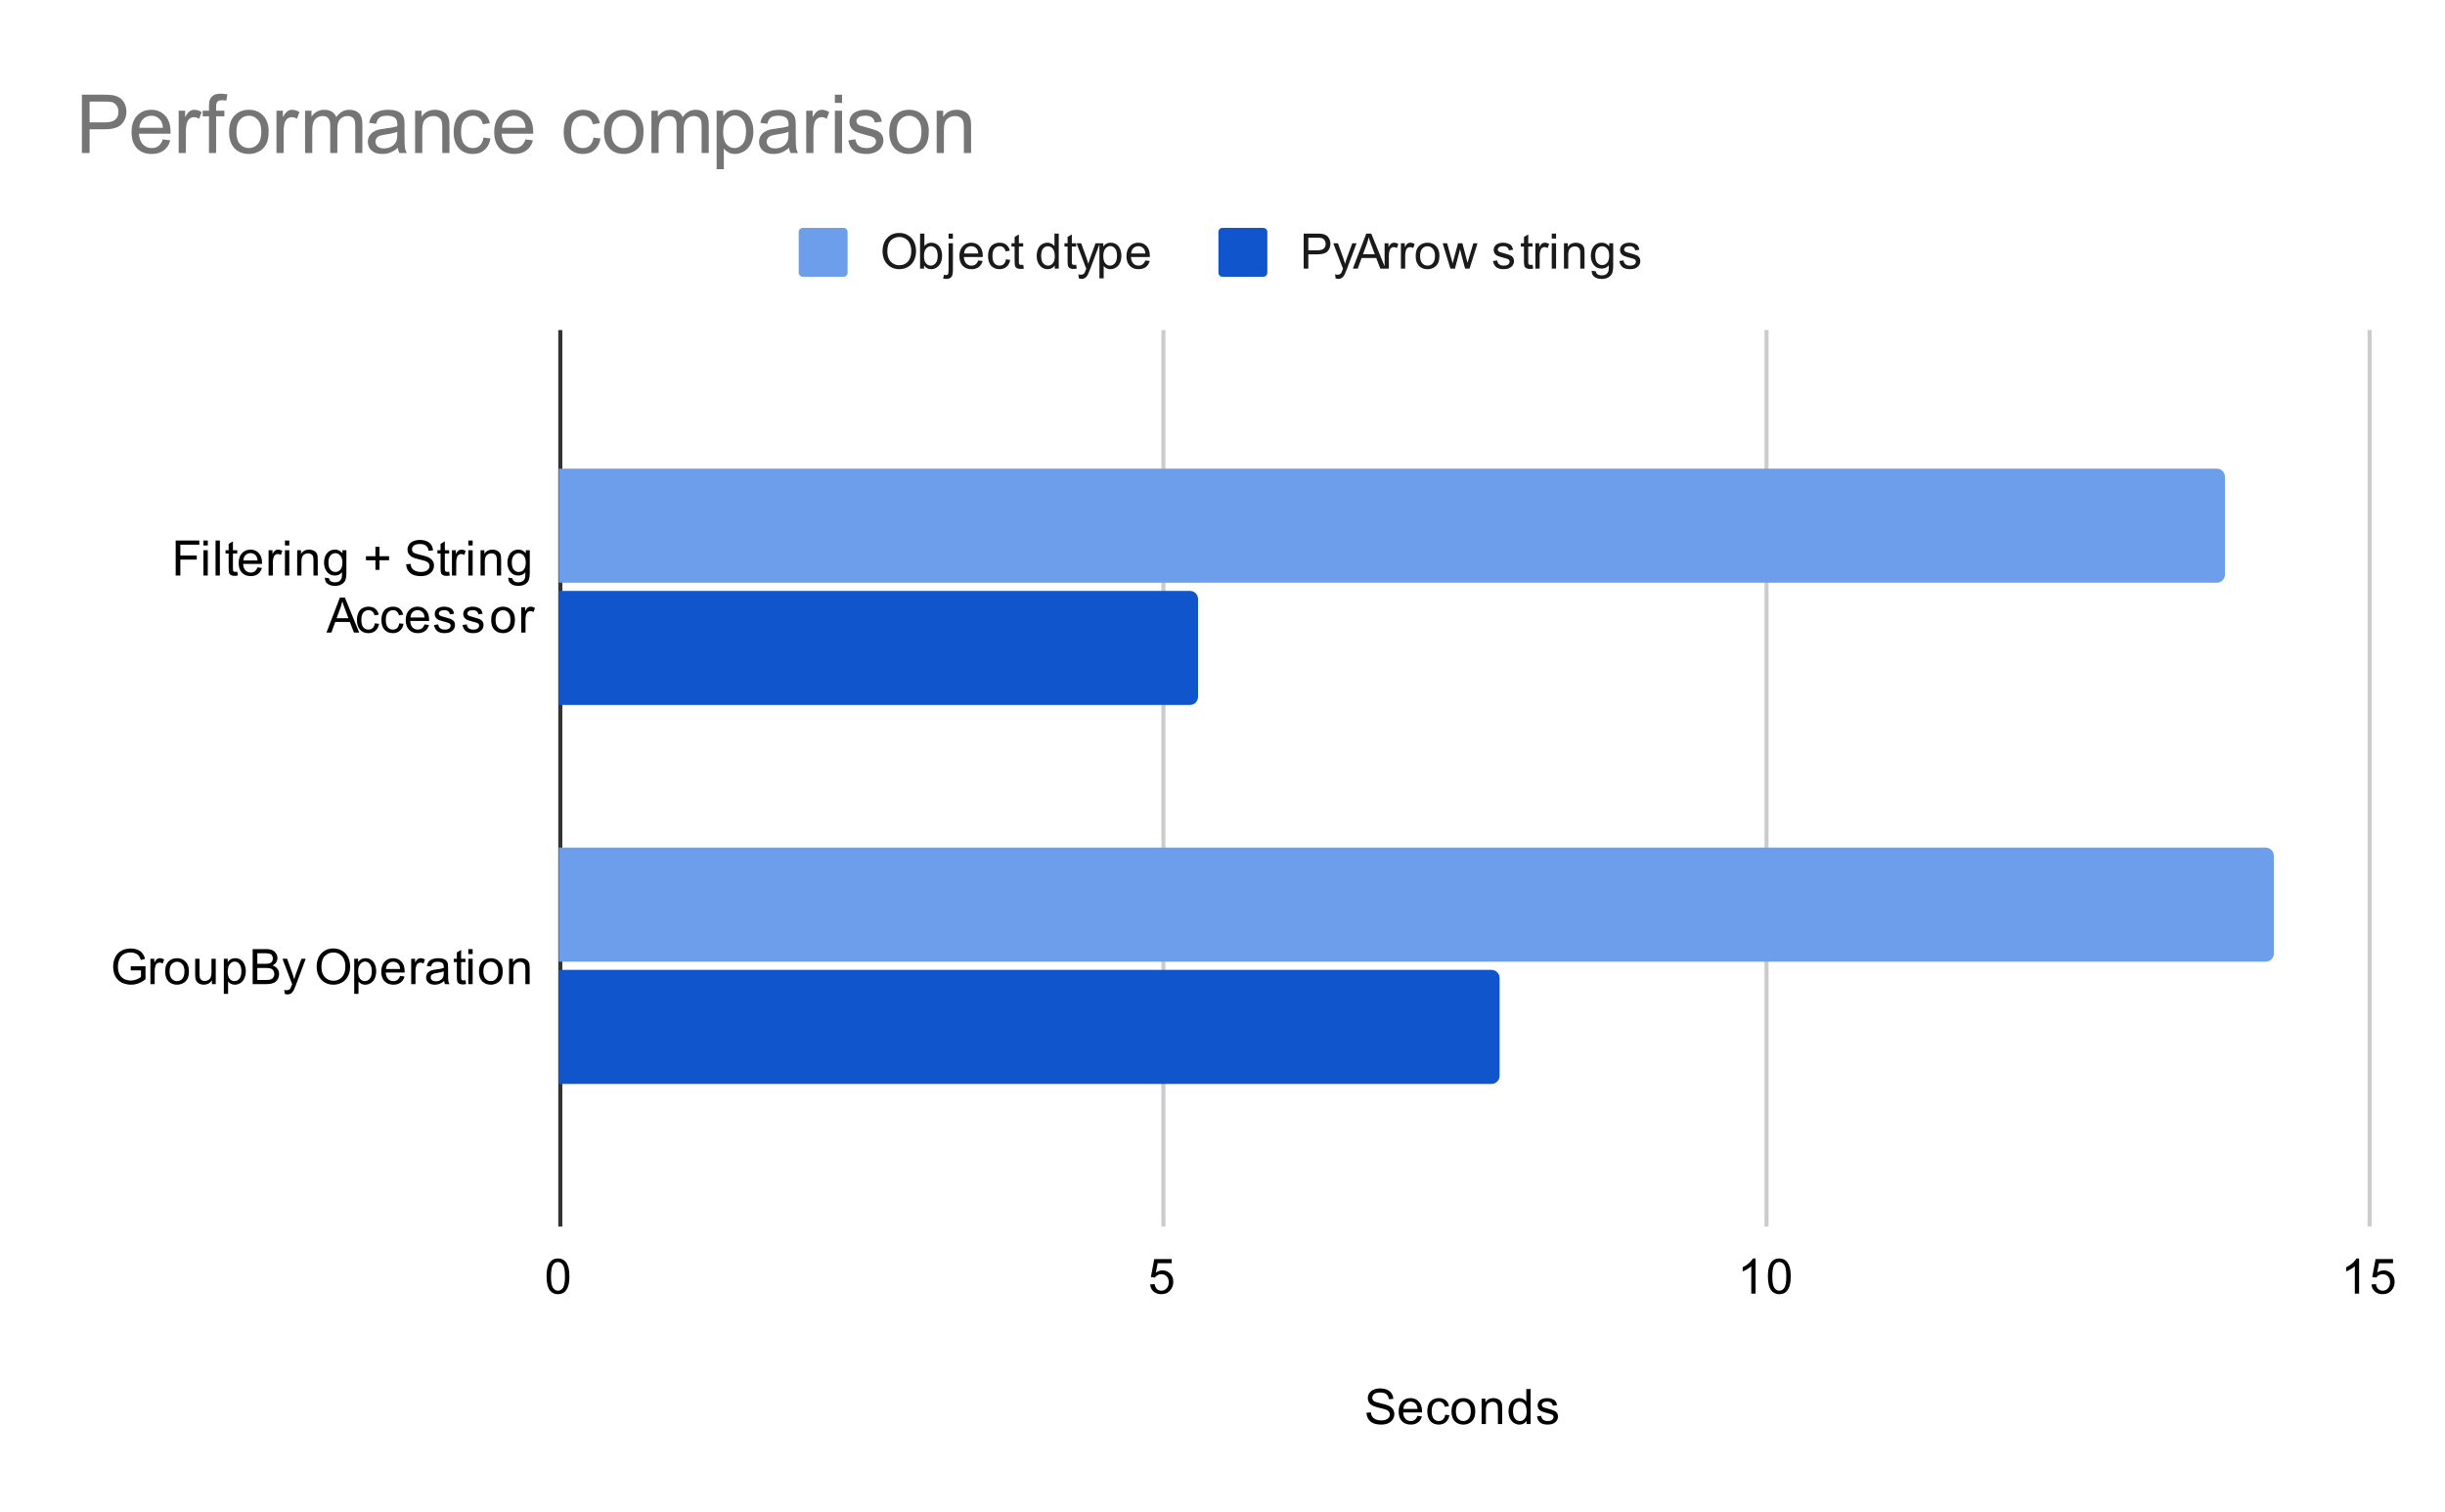 <svg version="1.1" viewBox="0.0 0.0 600.0 371.0" fill="none" stroke="none" stroke-linecap="square" stroke-miterlimit="10" width="600" height="371" xmlns:xlink="http://www.w3.org/1999/xlink" xmlns="http://www.w3.org/2000/svg"><path fill="#ffffff" d="M0 0L600.0 0L600.0 371.0L0 371.0L0 0Z" fill-rule="nonzero"/><path stroke="#333333" stroke-width="1.0" stroke-linecap="butt" d="M137.5 81.5L137.5 300.5" fill-rule="nonzero"/><path stroke="#cccccc" stroke-width="1.0" stroke-linecap="butt" d="M285.5 81.5L285.5 300.5" fill-rule="nonzero"/><path stroke="#cccccc" stroke-width="1.0" stroke-linecap="butt" d="M433.5 81.5L433.5 300.5" fill-rule="nonzero"/><path stroke="#cccccc" stroke-width="1.0" stroke-linecap="butt" d="M581.5 81.5L581.5 300.5" fill-rule="nonzero"/><clipPath id="id_0"><path d="M137.13 81.283L581.45 81.283L581.45 300.45L137.13 300.45L137.13 81.283Z" clip-rule="nonzero"/></clipPath><path stroke="#000000" stroke-width="2.0" stroke-linecap="butt" stroke-opacity="0.0" clip-path="url(#id_0)" d="M137.0 143.0L137.0 115.0L544.0 115.0C545.105 115.0 546.0 115.895 546.0 117.0L546.0 141.0C546.0 142.105 545.105 143.0 544.0 143.0Z" fill-rule="nonzero"/><path fill="#6d9eeb" clip-path="url(#id_0)" d="M137.0 143.0L137.0 115.0L544.0 115.0C545.105 115.0 546.0 115.895 546.0 117.0L546.0 141.0C546.0 142.105 545.105 143.0 544.0 143.0Z" fill-rule="nonzero"/><path stroke="#000000" stroke-width="2.0" stroke-linecap="butt" stroke-opacity="0.0" clip-path="url(#id_0)" d="M137.0 236.0L137.0 208.0L556.0 208.0C557.105 208.0 558.0 208.895 558.0 210.0L558.0 234.0C558.0 235.105 557.105 236.0 556.0 236.0Z" fill-rule="nonzero"/><path fill="#6d9eeb" clip-path="url(#id_0)" d="M137.0 236.0L137.0 208.0L556.0 208.0C557.105 208.0 558.0 208.895 558.0 210.0L558.0 234.0C558.0 235.105 557.105 236.0 556.0 236.0Z" fill-rule="nonzero"/><path stroke="#000000" stroke-width="2.0" stroke-linecap="butt" stroke-opacity="0.0" clip-path="url(#id_0)" d="M137.0 173.0L137.0 145.0L292.0 145.0C293.105 145.0 294.0 145.895 294.0 147.0L294.0 171.0C294.0 172.105 293.105 173.0 292.0 173.0Z" fill-rule="nonzero"/><path fill="#1155cc" clip-path="url(#id_0)" d="M137.0 173.0L137.0 145.0L292.0 145.0C293.105 145.0 294.0 145.895 294.0 147.0L294.0 171.0C294.0 172.105 293.105 173.0 292.0 173.0Z" fill-rule="nonzero"/><path stroke="#000000" stroke-width="2.0" stroke-linecap="butt" stroke-opacity="0.0" clip-path="url(#id_0)" d="M137.0 266.0L137.0 238.0L366.0 238.0C367.105 238.0 368.0 238.895 368.0 240.0L368.0 264.0C368.0 265.105 367.105 266.0 366.0 266.0Z" fill-rule="nonzero"/><path fill="#1155cc" clip-path="url(#id_0)" d="M137.0 266.0L137.0 238.0L366.0 238.0C367.105 238.0 368.0 238.895 368.0 240.0L368.0 264.0C368.0 265.105 367.105 266.0 366.0 266.0Z" fill-rule="nonzero"/><path fill="#000000" d="M335.337 346.684L336.399 346.591Q336.478 347.247 336.759 347.653Q337.04 348.059 337.618 348.325Q338.212 348.575 338.946 348.575Q339.587 348.575 340.087 348.387Q340.587 348.184 340.821 347.856Q341.071 347.512 341.071 347.122Q341.071 346.716 340.837 346.419Q340.603 346.106 340.071 345.903Q339.712 345.762 338.524 345.481Q337.353 345.2 336.884 344.95Q336.259 344.622 335.962 344.153Q335.665 343.669 335.665 343.075Q335.665 342.434 336.024 341.872Q336.399 341.294 337.103 341.012Q337.821 340.716 338.681 340.716Q339.634 340.716 340.368 341.028Q341.103 341.325 341.493 341.934Q341.884 342.528 341.915 343.278L340.821 343.356Q340.728 342.544 340.212 342.137Q339.712 341.716 338.728 341.716Q337.696 341.716 337.228 342.091Q336.759 342.466 336.759 342.997Q336.759 343.466 337.087 343.762Q337.415 344.059 338.79 344.372Q340.181 344.684 340.696 344.919Q341.446 345.278 341.806 345.809Q342.165 346.325 342.165 347.028Q342.165 347.716 341.774 348.325Q341.384 348.919 340.649 349.262Q339.915 349.591 338.993 349.591Q337.821 349.591 337.024 349.262Q336.243 348.919 335.79 348.231Q335.353 347.544 335.337 346.684ZM347.837 347.45L348.931 347.575Q348.681 348.528 347.978 349.059Q347.274 349.591 346.196 349.591Q344.837 349.591 344.024 348.747Q343.228 347.903 343.228 346.387Q343.228 344.825 344.04 343.966Q344.853 343.091 346.134 343.091Q347.384 343.091 348.165 343.934Q348.962 344.778 348.962 346.325Q348.962 346.419 348.962 346.606L344.321 346.606Q344.384 347.637 344.899 348.184Q345.415 348.716 346.196 348.716Q346.774 348.716 347.181 348.419Q347.603 348.106 347.837 347.45ZM344.384 345.747L347.853 345.747Q347.79 344.95 347.462 344.559Q346.946 343.95 346.149 343.95Q345.415 343.95 344.915 344.434Q344.431 344.919 344.384 345.747ZM354.649 347.169L355.681 347.309Q355.509 348.372 354.806 348.981Q354.103 349.591 353.087 349.591Q351.806 349.591 351.024 348.762Q350.259 347.919 350.259 346.356Q350.259 345.356 350.587 344.606Q350.931 343.841 351.603 343.466Q352.29 343.091 353.103 343.091Q354.103 343.091 354.743 343.606Q355.399 344.106 355.587 345.059L354.556 345.216Q354.415 344.591 354.04 344.278Q353.665 343.95 353.134 343.95Q352.337 343.95 351.837 344.528Q351.337 345.091 351.337 346.325Q351.337 347.591 351.821 348.153Q352.306 348.716 353.071 348.716Q353.696 348.716 354.103 348.341Q354.524 347.966 354.649 347.169ZM356.196 346.341Q356.196 344.606 357.149 343.778Q357.946 343.091 359.103 343.091Q360.384 343.091 361.196 343.934Q362.024 344.762 362.024 346.247Q362.024 347.45 361.665 348.137Q361.306 348.825 360.603 349.216Q359.915 349.591 359.103 349.591Q357.806 349.591 356.993 348.762Q356.196 347.919 356.196 346.341ZM357.274 346.341Q357.274 347.528 357.79 348.122Q358.321 348.716 359.103 348.716Q359.899 348.716 360.415 348.122Q360.931 347.528 360.931 346.309Q360.931 345.153 360.399 344.559Q359.884 343.966 359.103 343.966Q358.321 343.966 357.79 344.559Q357.274 345.137 357.274 346.341ZM363.587 349.45L363.587 343.231L364.524 343.231L364.524 344.106Q365.212 343.091 366.509 343.091Q367.071 343.091 367.54 343.294Q368.024 343.497 368.259 343.825Q368.493 344.153 368.587 344.591Q368.634 344.887 368.634 345.622L368.634 349.45L367.587 349.45L367.587 345.669Q367.587 345.012 367.462 344.7Q367.337 344.387 367.024 344.2Q366.712 343.997 366.29 343.997Q365.618 343.997 365.118 344.434Q364.634 344.856 364.634 346.044L364.634 349.45L363.587 349.45ZM374.618 349.45L374.618 348.669Q374.024 349.591 372.884 349.591Q372.134 349.591 371.509 349.184Q370.884 348.762 370.54 348.028Q370.196 347.294 370.196 346.341Q370.196 345.419 370.509 344.653Q370.821 343.887 371.446 343.497Q372.071 343.091 372.837 343.091Q373.399 343.091 373.837 343.325Q374.274 343.559 374.556 343.934L374.556 340.856L375.603 340.856L375.603 349.45L374.618 349.45ZM371.29 346.341Q371.29 347.544 371.79 348.137Q372.29 348.716 372.978 348.716Q373.665 348.716 374.149 348.153Q374.634 347.591 374.634 346.434Q374.634 345.153 374.134 344.559Q373.649 343.966 372.931 343.966Q372.228 343.966 371.759 344.544Q371.29 345.106 371.29 346.341ZM377.165 347.591L378.196 347.434Q378.29 348.059 378.681 348.387Q379.087 348.716 379.821 348.716Q380.54 348.716 380.884 348.434Q381.243 348.137 381.243 347.731Q381.243 347.372 380.931 347.169Q380.712 347.028 379.853 346.809Q378.696 346.512 378.243 346.309Q377.806 346.091 377.571 345.716Q377.337 345.341 377.337 344.872Q377.337 344.466 377.524 344.106Q377.712 343.747 378.04 343.512Q378.29 343.341 378.712 343.216Q379.134 343.091 379.634 343.091Q380.353 343.091 380.899 343.309Q381.462 343.512 381.728 343.872Q381.993 344.231 382.087 344.825L381.056 344.966Q380.993 344.497 380.649 344.231Q380.321 343.95 379.696 343.95Q378.978 343.95 378.665 344.2Q378.353 344.434 378.353 344.762Q378.353 344.966 378.478 345.122Q378.618 345.294 378.884 345.403Q379.04 345.466 379.821 345.669Q380.946 345.981 381.384 346.169Q381.821 346.356 382.071 346.716Q382.321 347.075 382.321 347.622Q382.321 348.153 382.009 348.622Q381.712 349.075 381.134 349.341Q380.556 349.591 379.821 349.591Q378.603 349.591 377.962 349.091Q377.337 348.575 377.165 347.591Z" fill-rule="nonzero"/><path fill="#000000" d="M43.114 141.235L43.114 132.642L48.911 132.642L48.911 133.657L44.255 133.657L44.255 136.314L48.286 136.314L48.286 137.329L44.255 137.329L44.255 141.235L43.114 141.235ZM49.927 133.86L49.927 132.642L50.989 132.642L50.989 133.86L49.927 133.86ZM49.927 141.235L49.927 135.017L50.989 135.017L50.989 141.235L49.927 141.235ZM52.896 141.235L52.896 132.642L53.958 132.642L53.958 141.235L52.896 141.235ZM58.224 140.298L58.38 141.22Q57.927 141.314 57.583 141.314Q57.005 141.314 56.693 141.142Q56.38 140.954 56.239 140.657Q56.114 140.36 56.114 139.407L56.114 135.829L55.349 135.829L55.349 135.017L56.114 135.017L56.114 133.47L57.161 132.845L57.161 135.017L58.224 135.017L58.224 135.829L57.161 135.829L57.161 139.47Q57.161 139.923 57.208 140.048Q57.271 140.173 57.396 140.251Q57.521 140.329 57.755 140.329Q57.943 140.329 58.224 140.298ZM63.177 139.235L64.271 139.36Q64.021 140.314 63.318 140.845Q62.614 141.376 61.536 141.376Q60.177 141.376 59.364 140.532Q58.568 139.689 58.568 138.173Q58.568 136.61 59.38 135.751Q60.193 134.876 61.474 134.876Q62.724 134.876 63.505 135.72Q64.302 136.564 64.302 138.11Q64.302 138.204 64.302 138.392L59.661 138.392Q59.724 139.423 60.239 139.97Q60.755 140.501 61.536 140.501Q62.114 140.501 62.521 140.204Q62.943 139.892 63.177 139.235ZM59.724 137.532L63.193 137.532Q63.13 136.735 62.802 136.345Q62.286 135.735 61.489 135.735Q60.755 135.735 60.255 136.22Q59.771 136.704 59.724 137.532ZM65.911 141.235L65.911 135.017L66.864 135.017L66.864 135.954Q67.224 135.298 67.521 135.095Q67.833 134.876 68.208 134.876Q68.739 134.876 69.286 135.204L68.927 136.189Q68.536 135.954 68.161 135.954Q67.802 135.954 67.521 136.173Q67.255 136.376 67.146 136.751Q66.958 137.314 66.958 137.97L66.958 141.235L65.911 141.235ZM69.927 133.86L69.927 132.642L70.989 132.642L70.989 133.86L69.927 133.86ZM69.927 141.235L69.927 135.017L70.989 135.017L70.989 141.235L69.927 141.235ZM72.927 141.235L72.927 135.017L73.864 135.017L73.864 135.892Q74.552 134.876 75.849 134.876Q76.411 134.876 76.88 135.079Q77.364 135.282 77.599 135.61Q77.833 135.939 77.927 136.376Q77.974 136.673 77.974 137.407L77.974 141.235L76.927 141.235L76.927 137.454Q76.927 136.798 76.802 136.485Q76.677 136.173 76.364 135.985Q76.052 135.782 75.63 135.782Q74.958 135.782 74.458 136.22Q73.974 136.642 73.974 137.829L73.974 141.235L72.927 141.235ZM79.724 141.751L80.755 141.907Q80.818 142.376 81.114 142.595Q81.505 142.892 82.177 142.892Q82.911 142.892 83.302 142.595Q83.708 142.298 83.849 141.782Q83.943 141.454 83.927 140.423Q83.239 141.235 82.208 141.235Q80.927 141.235 80.224 140.314Q79.521 139.376 79.521 138.095Q79.521 137.204 79.833 136.454Q80.161 135.689 80.771 135.282Q81.38 134.876 82.208 134.876Q83.318 134.876 84.036 135.767L84.036 135.017L85.005 135.017L85.005 140.392Q85.005 141.845 84.708 142.454Q84.411 143.064 83.771 143.407Q83.13 143.767 82.193 143.767Q81.083 143.767 80.396 143.267Q79.708 142.767 79.724 141.751ZM80.599 138.017Q80.599 139.235 81.083 139.798Q81.568 140.36 82.302 140.36Q83.036 140.36 83.521 139.798Q84.021 139.235 84.021 138.048Q84.021 136.907 83.505 136.329Q83.005 135.751 82.286 135.751Q81.583 135.751 81.083 136.329Q80.599 136.892 80.599 138.017ZM92.13 139.845L92.13 137.485L89.802 137.485L89.802 136.501L92.13 136.501L92.13 134.173L93.13 134.173L93.13 136.501L95.474 136.501L95.474 137.485L93.13 137.485L93.13 139.845L92.13 139.845ZM99.677 138.47L100.739 138.376Q100.818 139.032 101.099 139.439Q101.38 139.845 101.958 140.11Q102.552 140.36 103.286 140.36Q103.927 140.36 104.427 140.173Q104.927 139.97 105.161 139.642Q105.411 139.298 105.411 138.907Q105.411 138.501 105.177 138.204Q104.943 137.892 104.411 137.689Q104.052 137.548 102.864 137.267Q101.693 136.985 101.224 136.735Q100.599 136.407 100.302 135.939Q100.005 135.454 100.005 134.86Q100.005 134.22 100.364 133.657Q100.739 133.079 101.443 132.798Q102.161 132.501 103.021 132.501Q103.974 132.501 104.708 132.814Q105.443 133.11 105.833 133.72Q106.224 134.314 106.255 135.064L105.161 135.142Q105.068 134.329 104.552 133.923Q104.052 133.501 103.068 133.501Q102.036 133.501 101.568 133.876Q101.099 134.251 101.099 134.782Q101.099 135.251 101.427 135.548Q101.755 135.845 103.13 136.157Q104.521 136.47 105.036 136.704Q105.786 137.064 106.146 137.595Q106.505 138.11 106.505 138.814Q106.505 139.501 106.114 140.11Q105.724 140.704 104.989 141.048Q104.255 141.376 103.333 141.376Q102.161 141.376 101.364 141.048Q100.583 140.704 100.13 140.017Q99.693 139.329 99.677 138.47ZM110.224 140.298L110.38 141.22Q109.927 141.314 109.583 141.314Q109.005 141.314 108.693 141.142Q108.38 140.954 108.239 140.657Q108.114 140.36 108.114 139.407L108.114 135.829L107.349 135.829L107.349 135.017L108.114 135.017L108.114 133.47L109.161 132.845L109.161 135.017L110.224 135.017L110.224 135.829L109.161 135.829L109.161 139.47Q109.161 139.923 109.208 140.048Q109.271 140.173 109.396 140.251Q109.521 140.329 109.755 140.329Q109.943 140.329 110.224 140.298ZM110.911 141.235L110.911 135.017L111.864 135.017L111.864 135.954Q112.224 135.298 112.521 135.095Q112.833 134.876 113.208 134.876Q113.739 134.876 114.286 135.204L113.927 136.189Q113.536 135.954 113.161 135.954Q112.802 135.954 112.521 136.173Q112.255 136.376 112.146 136.751Q111.958 137.314 111.958 137.97L111.958 141.235L110.911 141.235ZM114.927 133.86L114.927 132.642L115.989 132.642L115.989 133.86L114.927 133.86ZM114.927 141.235L114.927 135.017L115.989 135.017L115.989 141.235L114.927 141.235ZM117.927 141.235L117.927 135.017L118.864 135.017L118.864 135.892Q119.552 134.876 120.849 134.876Q121.411 134.876 121.88 135.079Q122.364 135.282 122.599 135.61Q122.833 135.939 122.927 136.376Q122.974 136.673 122.974 137.407L122.974 141.235L121.927 141.235L121.927 137.454Q121.927 136.798 121.802 136.485Q121.677 136.173 121.364 135.985Q121.052 135.782 120.63 135.782Q119.958 135.782 119.458 136.22Q118.974 136.642 118.974 137.829L118.974 141.235L117.927 141.235ZM124.724 141.751L125.755 141.907Q125.818 142.376 126.114 142.595Q126.505 142.892 127.177 142.892Q127.911 142.892 128.302 142.595Q128.708 142.298 128.849 141.782Q128.942 141.454 128.927 140.423Q128.239 141.235 127.208 141.235Q125.927 141.235 125.224 140.314Q124.521 139.376 124.521 138.095Q124.521 137.204 124.833 136.454Q125.161 135.689 125.771 135.282Q126.38 134.876 127.208 134.876Q128.317 134.876 129.036 135.767L129.036 135.017L130.005 135.017L130.005 140.392Q130.005 141.845 129.708 142.454Q129.411 143.064 128.771 143.407Q128.13 143.767 127.193 143.767Q126.083 143.767 125.396 143.267Q124.708 142.767 124.724 141.751ZM125.599 138.017Q125.599 139.235 126.083 139.798Q126.568 140.36 127.302 140.36Q128.036 140.36 128.521 139.798Q129.021 139.235 129.021 138.048Q129.021 136.907 128.505 136.329Q128.005 135.751 127.286 135.751Q126.583 135.751 126.083 136.329Q125.599 136.892 125.599 138.017Z" fill-rule="nonzero"/><path fill="#000000" d="M80.114 155.235L83.411 146.642L84.63 146.642L88.146 155.235L86.864 155.235L85.849 152.626L82.271 152.626L81.317 155.235L80.114 155.235ZM82.599 151.704L85.505 151.704L84.614 149.329Q84.192 148.251 84.005 147.548Q83.833 148.376 83.536 149.189L82.599 151.704ZM91.989 152.954L93.021 153.095Q92.849 154.157 92.146 154.767Q91.442 155.376 90.427 155.376Q89.146 155.376 88.364 154.548Q87.599 153.704 87.599 152.142Q87.599 151.142 87.927 150.392Q88.271 149.626 88.942 149.251Q89.63 148.876 90.442 148.876Q91.442 148.876 92.083 149.392Q92.739 149.892 92.927 150.845L91.896 151.001Q91.755 150.376 91.38 150.064Q91.005 149.735 90.474 149.735Q89.677 149.735 89.177 150.314Q88.677 150.876 88.677 152.11Q88.677 153.376 89.161 153.939Q89.646 154.501 90.411 154.501Q91.036 154.501 91.442 154.126Q91.864 153.751 91.989 152.954ZM97.989 152.954L99.021 153.095Q98.849 154.157 98.146 154.767Q97.442 155.376 96.427 155.376Q95.146 155.376 94.364 154.548Q93.599 153.704 93.599 152.142Q93.599 151.142 93.927 150.392Q94.271 149.626 94.942 149.251Q95.63 148.876 96.442 148.876Q97.442 148.876 98.083 149.392Q98.739 149.892 98.927 150.845L97.896 151.001Q97.755 150.376 97.38 150.064Q97.005 149.735 96.474 149.735Q95.677 149.735 95.177 150.314Q94.677 150.876 94.677 152.11Q94.677 153.376 95.161 153.939Q95.646 154.501 96.411 154.501Q97.036 154.501 97.442 154.126Q97.864 153.751 97.989 152.954ZM104.177 153.235L105.271 153.36Q105.021 154.314 104.317 154.845Q103.614 155.376 102.536 155.376Q101.177 155.376 100.364 154.532Q99.567 153.689 99.567 152.173Q99.567 150.61 100.38 149.751Q101.192 148.876 102.474 148.876Q103.724 148.876 104.505 149.72Q105.302 150.564 105.302 152.11Q105.302 152.204 105.302 152.392L100.661 152.392Q100.724 153.423 101.239 153.97Q101.755 154.501 102.536 154.501Q103.114 154.501 103.521 154.204Q103.942 153.892 104.177 153.235ZM100.724 151.532L104.192 151.532Q104.13 150.735 103.802 150.345Q103.286 149.735 102.489 149.735Q101.755 149.735 101.255 150.22Q100.771 150.704 100.724 151.532ZM106.505 153.376L107.536 153.22Q107.63 153.845 108.021 154.173Q108.427 154.501 109.161 154.501Q109.88 154.501 110.224 154.22Q110.583 153.923 110.583 153.517Q110.583 153.157 110.271 152.954Q110.052 152.814 109.192 152.595Q108.036 152.298 107.583 152.095Q107.146 151.876 106.911 151.501Q106.677 151.126 106.677 150.657Q106.677 150.251 106.864 149.892Q107.052 149.532 107.38 149.298Q107.63 149.126 108.052 149.001Q108.474 148.876 108.974 148.876Q109.692 148.876 110.239 149.095Q110.802 149.298 111.067 149.657Q111.333 150.017 111.427 150.61L110.396 150.751Q110.333 150.282 109.989 150.017Q109.661 149.735 109.036 149.735Q108.317 149.735 108.005 149.985Q107.692 150.22 107.692 150.548Q107.692 150.751 107.817 150.907Q107.958 151.079 108.224 151.189Q108.38 151.251 109.161 151.454Q110.286 151.767 110.724 151.954Q111.161 152.142 111.411 152.501Q111.661 152.86 111.661 153.407Q111.661 153.939 111.349 154.407Q111.052 154.86 110.474 155.126Q109.896 155.376 109.161 155.376Q107.942 155.376 107.302 154.876Q106.677 154.36 106.505 153.376ZM113.505 153.376L114.536 153.22Q114.63 153.845 115.021 154.173Q115.427 154.501 116.161 154.501Q116.88 154.501 117.224 154.22Q117.583 153.923 117.583 153.517Q117.583 153.157 117.271 152.954Q117.052 152.814 116.192 152.595Q115.036 152.298 114.583 152.095Q114.146 151.876 113.911 151.501Q113.677 151.126 113.677 150.657Q113.677 150.251 113.864 149.892Q114.052 149.532 114.38 149.298Q114.63 149.126 115.052 149.001Q115.474 148.876 115.974 148.876Q116.692 148.876 117.239 149.095Q117.802 149.298 118.067 149.657Q118.333 150.017 118.427 150.61L117.396 150.751Q117.333 150.282 116.989 150.017Q116.661 149.735 116.036 149.735Q115.317 149.735 115.005 149.985Q114.692 150.22 114.692 150.548Q114.692 150.751 114.817 150.907Q114.958 151.079 115.224 151.189Q115.38 151.251 116.161 151.454Q117.286 151.767 117.724 151.954Q118.161 152.142 118.411 152.501Q118.661 152.86 118.661 153.407Q118.661 153.939 118.349 154.407Q118.052 154.86 117.474 155.126Q116.896 155.376 116.161 155.376Q114.942 155.376 114.302 154.876Q113.677 154.36 113.505 153.376ZM120.536 152.126Q120.536 150.392 121.489 149.564Q122.286 148.876 123.442 148.876Q124.724 148.876 125.536 149.72Q126.364 150.548 126.364 152.032Q126.364 153.235 126.005 153.923Q125.646 154.61 124.942 155.001Q124.255 155.376 123.442 155.376Q122.146 155.376 121.333 154.548Q120.536 153.704 120.536 152.126ZM121.614 152.126Q121.614 153.314 122.13 153.907Q122.661 154.501 123.442 154.501Q124.239 154.501 124.755 153.907Q125.271 153.314 125.271 152.095Q125.271 150.939 124.739 150.345Q124.224 149.751 123.442 149.751Q122.661 149.751 122.13 150.345Q121.614 150.923 121.614 152.126ZM127.911 155.235L127.911 149.017L128.864 149.017L128.864 149.954Q129.224 149.298 129.521 149.095Q129.833 148.876 130.208 148.876Q130.739 148.876 131.286 149.204L130.927 150.189Q130.536 149.954 130.161 149.954Q129.802 149.954 129.521 150.173Q129.255 150.376 129.146 150.751Q128.958 151.314 128.958 151.97L128.958 155.235L127.911 155.235Z" fill-rule="nonzero"/><path fill="#000000" d="M32.083 238.123L32.083 237.123L35.708 237.107L35.708 240.295Q34.88 240.967 33.989 241.31Q33.099 241.638 32.161 241.638Q30.896 241.638 29.849 241.107Q28.817 240.56 28.286 239.545Q27.771 238.513 27.771 237.248Q27.771 235.982 28.286 234.904Q28.817 233.81 29.802 233.295Q30.786 232.763 32.067 232.763Q33.005 232.763 33.755 233.06Q34.505 233.357 34.927 233.904Q35.364 234.435 35.583 235.31L34.567 235.592Q34.364 234.935 34.067 234.56Q33.786 234.185 33.255 233.967Q32.724 233.732 32.083 233.732Q31.302 233.732 30.724 233.967Q30.161 234.201 29.802 234.592Q29.458 234.982 29.271 235.451Q28.942 236.248 28.942 237.17Q28.942 238.326 29.333 239.107Q29.739 239.873 30.489 240.248Q31.239 240.623 32.099 240.623Q32.833 240.623 33.536 240.342Q34.239 240.045 34.599 239.732L34.599 238.123L32.083 238.123ZM36.911 241.498L36.911 235.279L37.864 235.279L37.864 236.217Q38.224 235.56 38.521 235.357Q38.833 235.138 39.208 235.138Q39.739 235.138 40.286 235.467L39.927 236.451Q39.536 236.217 39.161 236.217Q38.802 236.217 38.521 236.435Q38.255 236.638 38.146 237.013Q37.958 237.576 37.958 238.232L37.958 241.498L36.911 241.498ZM40.536 238.388Q40.536 236.654 41.489 235.826Q42.286 235.138 43.442 235.138Q44.724 235.138 45.536 235.982Q46.364 236.81 46.364 238.295Q46.364 239.498 46.005 240.185Q45.646 240.873 44.942 241.263Q44.255 241.638 43.442 241.638Q42.146 241.638 41.333 240.81Q40.536 239.967 40.536 238.388ZM41.614 238.388Q41.614 239.576 42.13 240.17Q42.661 240.763 43.442 240.763Q44.239 240.763 44.755 240.17Q45.271 239.576 45.271 238.357Q45.271 237.201 44.739 236.607Q44.224 236.013 43.442 236.013Q42.661 236.013 42.13 236.607Q41.614 237.185 41.614 238.388ZM52.005 241.498L52.005 240.576Q51.271 241.638 50.021 241.638Q49.474 241.638 48.989 241.435Q48.521 241.217 48.286 240.904Q48.052 240.576 47.958 240.107Q47.896 239.81 47.896 239.123L47.896 235.279L48.958 235.279L48.958 238.732Q48.958 239.545 49.021 239.842Q49.114 240.248 49.427 240.498Q49.755 240.732 50.239 240.732Q50.708 240.732 51.114 240.498Q51.536 240.248 51.708 239.826Q51.896 239.404 51.896 238.607L51.896 235.279L52.942 235.279L52.942 241.498L52.005 241.498ZM54.927 243.888L54.927 235.279L55.88 235.279L55.88 236.076Q56.224 235.607 56.646 235.373Q57.083 235.138 57.692 235.138Q58.489 235.138 59.099 235.545Q59.708 235.951 60.005 236.701Q60.317 237.451 60.317 238.342Q60.317 239.295 59.974 240.06Q59.646 240.826 58.989 241.232Q58.333 241.638 57.614 241.638Q57.083 241.638 56.661 241.42Q56.239 241.185 55.974 240.857L55.974 243.888L54.927 243.888ZM55.88 238.42Q55.88 239.623 56.364 240.201Q56.849 240.763 57.536 240.763Q58.239 240.763 58.739 240.17Q59.239 239.576 59.239 238.326Q59.239 237.138 58.755 236.56Q58.271 235.967 57.583 235.967Q56.911 235.967 56.396 236.592Q55.88 237.217 55.88 238.42ZM62.005 241.498L62.005 232.904L65.239 232.904Q66.224 232.904 66.817 233.17Q67.411 233.435 67.739 233.982Q68.083 234.513 68.083 235.107Q68.083 235.654 67.786 236.138Q67.489 236.623 66.88 236.92Q67.661 237.154 68.067 237.717Q68.489 238.263 68.489 239.013Q68.489 239.607 68.239 240.138Q67.989 240.654 67.614 240.935Q67.239 241.217 66.661 241.357Q66.099 241.498 65.286 241.498L62.005 241.498ZM63.146 236.513L65.005 236.513Q65.755 236.513 66.083 236.42Q66.521 236.295 66.739 235.998Q66.958 235.685 66.958 235.232Q66.958 234.81 66.755 234.482Q66.552 234.154 66.161 234.045Q65.786 233.92 64.864 233.92L63.146 233.92L63.146 236.513ZM63.146 240.482L65.286 240.482Q65.833 240.482 66.052 240.435Q66.458 240.373 66.708 240.217Q66.974 240.045 67.146 239.732Q67.317 239.42 67.317 239.013Q67.317 238.529 67.067 238.17Q66.833 237.81 66.396 237.67Q65.958 237.529 65.13 237.529L63.146 237.529L63.146 240.482ZM69.88 243.888L69.755 242.904Q70.099 242.998 70.364 242.998Q70.708 242.998 70.911 242.873Q71.13 242.763 71.271 242.56Q71.364 242.388 71.599 241.763Q71.614 241.685 71.692 241.513L69.317 235.279L70.458 235.279L71.755 238.873Q72.005 239.56 72.208 240.326Q72.396 239.592 72.646 238.904L73.974 235.279L75.021 235.279L72.661 241.607Q72.271 242.623 72.067 243.013Q71.786 243.545 71.411 243.779Q71.052 244.029 70.552 244.029Q70.255 244.029 69.88 243.888ZM77.708 237.31Q77.708 235.17 78.849 233.967Q80.005 232.748 81.817 232.748Q83.021 232.748 83.974 233.326Q84.927 233.888 85.427 234.904Q85.927 235.92 85.927 237.217Q85.927 238.513 85.396 239.545Q84.864 240.576 83.896 241.107Q82.942 241.638 81.817 241.638Q80.599 241.638 79.646 241.06Q78.692 240.467 78.192 239.467Q77.708 238.451 77.708 237.31ZM78.88 237.326Q78.88 238.888 79.708 239.779Q80.552 240.67 81.817 240.67Q83.099 240.67 83.927 239.779Q84.755 238.873 84.755 237.201Q84.755 236.154 84.396 235.373Q84.052 234.592 83.364 234.17Q82.677 233.732 81.833 233.732Q80.63 233.732 79.755 234.56Q78.88 235.388 78.88 237.326ZM86.927 243.888L86.927 235.279L87.88 235.279L87.88 236.076Q88.224 235.607 88.646 235.373Q89.083 235.138 89.692 235.138Q90.489 235.138 91.099 235.545Q91.708 235.951 92.005 236.701Q92.317 237.451 92.317 238.342Q92.317 239.295 91.974 240.06Q91.646 240.826 90.989 241.232Q90.333 241.638 89.614 241.638Q89.083 241.638 88.661 241.42Q88.239 241.185 87.974 240.857L87.974 243.888L86.927 243.888ZM87.88 238.42Q87.88 239.623 88.364 240.201Q88.849 240.763 89.536 240.763Q90.239 240.763 90.739 240.17Q91.239 239.576 91.239 238.326Q91.239 237.138 90.755 236.56Q90.271 235.967 89.583 235.967Q88.911 235.967 88.396 236.592Q87.88 237.217 87.88 238.42ZM98.177 239.498L99.271 239.623Q99.021 240.576 98.317 241.107Q97.614 241.638 96.536 241.638Q95.177 241.638 94.364 240.795Q93.567 239.951 93.567 238.435Q93.567 236.873 94.38 236.013Q95.192 235.138 96.474 235.138Q97.724 235.138 98.505 235.982Q99.302 236.826 99.302 238.373Q99.302 238.467 99.302 238.654L94.661 238.654Q94.724 239.685 95.239 240.232Q95.755 240.763 96.536 240.763Q97.114 240.763 97.521 240.467Q97.942 240.154 98.177 239.498ZM94.724 237.795L98.192 237.795Q98.13 236.998 97.802 236.607Q97.286 235.998 96.489 235.998Q95.755 235.998 95.255 236.482Q94.771 236.967 94.724 237.795ZM100.911 241.498L100.911 235.279L101.864 235.279L101.864 236.217Q102.224 235.56 102.521 235.357Q102.833 235.138 103.208 235.138Q103.739 235.138 104.286 235.467L103.927 236.451Q103.536 236.217 103.161 236.217Q102.802 236.217 102.521 236.435Q102.255 236.638 102.146 237.013Q101.958 237.576 101.958 238.232L101.958 241.498L100.911 241.498ZM108.989 240.732Q108.396 241.232 107.849 241.435Q107.317 241.638 106.692 241.638Q105.661 241.638 105.114 241.138Q104.567 240.638 104.567 239.857Q104.567 239.404 104.771 239.029Q104.974 238.638 105.317 238.42Q105.661 238.185 106.083 238.076Q106.38 237.982 107.021 237.904Q108.286 237.763 108.896 237.545Q108.896 237.326 108.896 237.279Q108.896 236.623 108.599 236.357Q108.192 236.013 107.396 236.013Q106.661 236.013 106.302 236.279Q105.942 236.529 105.771 237.185L104.739 237.045Q104.88 236.388 105.208 235.982Q105.536 235.576 106.146 235.357Q106.755 235.138 107.552 235.138Q108.349 235.138 108.849 235.326Q109.349 235.513 109.583 235.795Q109.817 236.076 109.911 236.513Q109.958 236.779 109.958 237.482L109.958 238.888Q109.958 240.357 110.021 240.748Q110.099 241.138 110.302 241.498L109.192 241.498Q109.036 241.17 108.989 240.732ZM108.896 238.373Q108.317 238.607 107.177 238.779Q106.521 238.873 106.255 238.998Q105.989 239.107 105.833 239.326Q105.692 239.545 105.692 239.826Q105.692 240.248 106.005 240.529Q106.333 240.81 106.942 240.81Q107.552 240.81 108.021 240.545Q108.505 240.279 108.724 239.81Q108.896 239.451 108.896 238.763L108.896 238.373ZM114.224 240.56L114.38 241.482Q113.927 241.576 113.583 241.576Q113.005 241.576 112.692 241.404Q112.38 241.217 112.239 240.92Q112.114 240.623 112.114 239.67L112.114 236.092L111.349 236.092L111.349 235.279L112.114 235.279L112.114 233.732L113.161 233.107L113.161 235.279L114.224 235.279L114.224 236.092L113.161 236.092L113.161 239.732Q113.161 240.185 113.208 240.31Q113.271 240.435 113.396 240.513Q113.521 240.592 113.755 240.592Q113.942 240.592 114.224 240.56ZM114.927 234.123L114.927 232.904L115.989 232.904L115.989 234.123L114.927 234.123ZM114.927 241.498L114.927 235.279L115.989 235.279L115.989 241.498L114.927 241.498ZM117.536 238.388Q117.536 236.654 118.489 235.826Q119.286 235.138 120.442 235.138Q121.724 235.138 122.536 235.982Q123.364 236.81 123.364 238.295Q123.364 239.498 123.005 240.185Q122.646 240.873 121.942 241.263Q121.255 241.638 120.442 241.638Q119.146 241.638 118.333 240.81Q117.536 239.967 117.536 238.388ZM118.614 238.388Q118.614 239.576 119.13 240.17Q119.661 240.763 120.442 240.763Q121.239 240.763 121.755 240.17Q122.271 239.576 122.271 238.357Q122.271 237.201 121.739 236.607Q121.224 236.013 120.442 236.013Q119.661 236.013 119.13 236.607Q118.614 237.185 118.614 238.388ZM124.927 241.498L124.927 235.279L125.864 235.279L125.864 236.154Q126.552 235.138 127.849 235.138Q128.411 235.138 128.88 235.342Q129.364 235.545 129.599 235.873Q129.833 236.201 129.927 236.638Q129.974 236.935 129.974 237.67L129.974 241.498L128.927 241.498L128.927 237.717Q128.927 237.06 128.802 236.748Q128.677 236.435 128.364 236.248Q128.052 236.045 127.63 236.045Q126.958 236.045 126.458 236.482Q125.974 236.904 125.974 238.092L125.974 241.498L124.927 241.498Z" fill-rule="nonzero"/><path fill="#000000" d="M134.13 313.216Q134.13 311.684 134.442 310.762Q134.755 309.825 135.364 309.325Q135.989 308.825 136.927 308.825Q137.614 308.825 138.13 309.106Q138.661 309.387 139.005 309.919Q139.349 310.434 139.536 311.184Q139.724 311.934 139.724 313.216Q139.724 314.731 139.411 315.653Q139.114 316.575 138.489 317.091Q137.88 317.591 136.927 317.591Q135.692 317.591 134.974 316.7Q134.13 315.637 134.13 313.216ZM135.208 313.216Q135.208 315.325 135.708 316.028Q136.208 316.731 136.927 316.731Q137.661 316.731 138.146 316.028Q138.646 315.325 138.646 313.216Q138.646 311.091 138.146 310.403Q137.661 309.7 136.911 309.7Q136.192 309.7 135.755 310.309Q135.208 311.091 135.208 313.216Z" fill-rule="nonzero"/><path fill="#000000" d="M282.237 315.2L283.346 315.106Q283.471 315.919 283.909 316.325Q284.362 316.731 285.002 316.731Q285.752 316.731 286.284 316.153Q286.815 315.575 286.815 314.637Q286.815 313.731 286.299 313.216Q285.799 312.684 284.971 312.684Q284.471 312.684 284.049 312.919Q283.643 313.153 283.409 313.512L282.424 313.387L283.252 308.981L287.534 308.981L287.534 309.981L284.096 309.981L283.643 312.294Q284.409 311.747 285.252 311.747Q286.377 311.747 287.143 312.528Q287.924 313.309 287.924 314.544Q287.924 315.7 287.252 316.559Q286.424 317.591 285.002 317.591Q283.83 317.591 283.08 316.934Q282.346 316.278 282.237 315.2Z" fill-rule="nonzero"/><path fill="#000000" d="M430.812 317.45L429.765 317.45L429.765 310.731Q429.375 311.091 428.75 311.466Q428.14 311.825 427.656 311.997L427.656 310.981Q428.531 310.559 429.187 309.981Q429.859 309.387 430.14 308.825L430.812 308.825L430.812 317.45ZM433.843 313.216Q433.843 311.684 434.156 310.762Q434.468 309.825 435.078 309.325Q435.703 308.825 436.64 308.825Q437.328 308.825 437.843 309.106Q438.375 309.387 438.718 309.919Q439.062 310.434 439.25 311.184Q439.437 311.934 439.437 313.216Q439.437 314.731 439.125 315.653Q438.828 316.575 438.203 317.091Q437.593 317.591 436.64 317.591Q435.406 317.591 434.687 316.7Q433.843 315.637 433.843 313.216ZM434.921 313.216Q434.921 315.325 435.421 316.028Q435.921 316.731 436.64 316.731Q437.375 316.731 437.859 316.028Q438.359 315.325 438.359 313.216Q438.359 311.091 437.859 310.403Q437.375 309.7 436.625 309.7Q435.906 309.7 435.468 310.309Q434.921 311.091 434.921 313.216Z" fill-rule="nonzero"/><path fill="#000000" d="M578.919 317.45L577.872 317.45L577.872 310.731Q577.481 311.091 576.856 311.466Q576.247 311.825 575.763 311.997L575.763 310.981Q576.638 310.559 577.294 309.981Q577.966 309.387 578.247 308.825L578.919 308.825L578.919 317.45ZM581.95 315.2L583.059 315.106Q583.184 315.919 583.622 316.325Q584.075 316.731 584.716 316.731Q585.466 316.731 585.997 316.153Q586.528 315.575 586.528 314.637Q586.528 313.731 586.013 313.216Q585.513 312.684 584.684 312.684Q584.184 312.684 583.763 312.919Q583.356 313.153 583.122 313.512L582.138 313.387L582.966 308.981L587.247 308.981L587.247 309.981L583.809 309.981L583.356 312.294Q584.122 311.747 584.966 311.747Q586.091 311.747 586.856 312.528Q587.638 313.309 587.638 314.544Q587.638 315.7 586.966 316.559Q586.138 317.591 584.716 317.591Q583.544 317.591 582.794 316.934Q582.059 316.278 581.95 315.2Z" fill-rule="nonzero"/><path fill="#6d9eeb" d="M196.0 56.917C196.0 56.364 196.448 55.917 197.0 55.917L207.0 55.917C207.552 55.917 208.0 56.364 208.0 56.917L208.0 66.917C208.0 67.469 207.552 67.917 207.0 67.917L197.0 67.917C196.448 67.917 196.0 67.469 196.0 66.917Z" fill-rule="nonzero"/><path fill="#1a1a1a" d="M216.578 61.729Q216.578 59.589 217.719 58.385Q218.875 57.167 220.688 57.167Q221.891 57.167 222.844 57.745Q223.797 58.307 224.297 59.323Q224.797 60.339 224.797 61.635Q224.797 62.932 224.266 63.964Q223.734 64.995 222.766 65.526Q221.812 66.057 220.688 66.057Q219.469 66.057 218.516 65.479Q217.562 64.885 217.062 63.885Q216.578 62.87 216.578 61.729ZM217.75 61.745Q217.75 63.307 218.578 64.198Q219.422 65.089 220.688 65.089Q221.969 65.089 222.797 64.198Q223.625 63.292 223.625 61.62Q223.625 60.573 223.266 59.792Q222.922 59.01 222.234 58.589Q221.547 58.151 220.703 58.151Q219.5 58.151 218.625 58.979Q217.75 59.807 217.75 61.745ZM226.766 65.917L225.781 65.917L225.781 57.323L226.844 57.323L226.844 60.385Q227.516 59.557 228.547 59.557Q229.125 59.557 229.625 59.792Q230.141 60.01 230.469 60.432Q230.812 60.854 231.0 61.448Q231.188 62.042 231.188 62.714Q231.188 64.307 230.391 65.182Q229.594 66.057 228.5 66.057Q227.391 66.057 226.766 65.135L226.766 65.917ZM226.75 62.76Q226.75 63.87 227.062 64.37Q227.562 65.182 228.406 65.182Q229.094 65.182 229.594 64.589Q230.109 63.995 230.109 62.792Q230.109 61.573 229.625 60.995Q229.141 60.417 228.453 60.417Q227.766 60.417 227.25 61.026Q226.75 61.62 226.75 62.76ZM232.781 58.557L232.781 57.323L233.844 57.323L233.844 58.557L232.781 58.557ZM231.453 68.339L231.641 67.432Q231.969 67.51 232.141 67.51Q232.469 67.51 232.625 67.292Q232.781 67.089 232.781 66.229L232.781 59.698L233.844 59.698L233.844 66.26Q233.844 67.401 233.547 67.854Q233.156 68.448 232.281 68.448Q231.844 68.448 231.453 68.339ZM240.047 63.917L241.141 64.042Q240.891 64.995 240.188 65.526Q239.484 66.057 238.406 66.057Q237.047 66.057 236.234 65.214Q235.438 64.37 235.438 62.854Q235.438 61.292 236.25 60.432Q237.062 59.557 238.344 59.557Q239.594 59.557 240.375 60.401Q241.172 61.245 241.172 62.792Q241.172 62.885 241.172 63.073L236.531 63.073Q236.594 64.104 237.109 64.651Q237.625 65.182 238.406 65.182Q238.984 65.182 239.391 64.885Q239.812 64.573 240.047 63.917ZM236.594 62.214L240.062 62.214Q240.0 61.417 239.672 61.026Q239.156 60.417 238.359 60.417Q237.625 60.417 237.125 60.901Q236.641 61.385 236.594 62.214ZM246.859 63.635L247.891 63.776Q247.719 64.839 247.016 65.448Q246.312 66.057 245.297 66.057Q244.016 66.057 243.234 65.229Q242.469 64.385 242.469 62.823Q242.469 61.823 242.797 61.073Q243.141 60.307 243.812 59.932Q244.5 59.557 245.312 59.557Q246.312 59.557 246.953 60.073Q247.609 60.573 247.797 61.526L246.766 61.682Q246.625 61.057 246.25 60.745Q245.875 60.417 245.344 60.417Q244.547 60.417 244.047 60.995Q243.547 61.557 243.547 62.792Q243.547 64.057 244.031 64.62Q244.516 65.182 245.281 65.182Q245.906 65.182 246.312 64.807Q246.734 64.432 246.859 63.635ZM251.094 64.979L251.25 65.901Q250.797 65.995 250.453 65.995Q249.875 65.995 249.562 65.823Q249.25 65.635 249.109 65.339Q248.984 65.042 248.984 64.089L248.984 60.51L248.219 60.51L248.219 59.698L248.984 59.698L248.984 58.151L250.031 57.526L250.031 59.698L251.094 59.698L251.094 60.51L250.031 60.51L250.031 64.151Q250.031 64.604 250.078 64.729Q250.141 64.854 250.266 64.932Q250.391 65.01 250.625 65.01Q250.812 65.01 251.094 64.979ZM258.828 65.917L258.828 65.135Q258.234 66.057 257.094 66.057Q256.344 66.057 255.719 65.651Q255.094 65.229 254.75 64.495Q254.406 63.76 254.406 62.807Q254.406 61.885 254.719 61.12Q255.031 60.354 255.656 59.964Q256.281 59.557 257.047 59.557Q257.609 59.557 258.047 59.792Q258.484 60.026 258.766 60.401L258.766 57.323L259.812 57.323L259.812 65.917L258.828 65.917ZM255.5 62.807Q255.5 64.01 256.0 64.604Q256.5 65.182 257.188 65.182Q257.875 65.182 258.359 64.62Q258.844 64.057 258.844 62.901Q258.844 61.62 258.344 61.026Q257.859 60.432 257.141 60.432Q256.438 60.432 255.969 61.01Q255.5 61.573 255.5 62.807ZM264.094 64.979L264.25 65.901Q263.797 65.995 263.453 65.995Q262.875 65.995 262.562 65.823Q262.25 65.635 262.109 65.339Q261.984 65.042 261.984 64.089L261.984 60.51L261.219 60.51L261.219 59.698L261.984 59.698L261.984 58.151L263.031 57.526L263.031 59.698L264.094 59.698L264.094 60.51L263.031 60.51L263.031 64.151Q263.031 64.604 263.078 64.729Q263.141 64.854 263.266 64.932Q263.391 65.01 263.625 65.01Q263.812 65.01 264.094 64.979ZM264.75 68.307L264.625 67.323Q264.969 67.417 265.234 67.417Q265.578 67.417 265.781 67.292Q266.0 67.182 266.141 66.979Q266.234 66.807 266.469 66.182Q266.484 66.104 266.562 65.932L264.188 59.698L265.328 59.698L266.625 63.292Q266.875 63.979 267.078 64.745Q267.266 64.01 267.516 63.323L268.844 59.698L269.891 59.698L267.531 66.026Q267.141 67.042 266.938 67.432Q266.656 67.964 266.281 68.198Q265.922 68.448 265.422 68.448Q265.125 68.448 264.75 68.307ZM269.797 68.307L269.797 59.698L270.75 59.698L270.75 60.495Q271.094 60.026 271.516 59.792Q271.953 59.557 272.562 59.557Q273.359 59.557 273.969 59.964Q274.578 60.37 274.875 61.12Q275.188 61.87 275.188 62.76Q275.188 63.714 274.844 64.479Q274.516 65.245 273.859 65.651Q273.203 66.057 272.484 66.057Q271.953 66.057 271.531 65.839Q271.109 65.604 270.844 65.276L270.844 68.307L269.797 68.307ZM270.75 62.839Q270.75 64.042 271.234 64.62Q271.719 65.182 272.406 65.182Q273.109 65.182 273.609 64.589Q274.109 63.995 274.109 62.745Q274.109 61.557 273.625 60.979Q273.141 60.385 272.453 60.385Q271.781 60.385 271.266 61.01Q270.75 61.635 270.75 62.839ZM281.047 63.917L282.141 64.042Q281.891 64.995 281.188 65.526Q280.484 66.057 279.406 66.057Q278.047 66.057 277.234 65.214Q276.438 64.37 276.438 62.854Q276.438 61.292 277.25 60.432Q278.062 59.557 279.344 59.557Q280.594 59.557 281.375 60.401Q282.172 61.245 282.172 62.792Q282.172 62.885 282.172 63.073L277.531 63.073Q277.594 64.104 278.109 64.651Q278.625 65.182 279.406 65.182Q279.984 65.182 280.391 64.885Q280.812 64.573 281.047 63.917ZM277.594 62.214L281.062 62.214Q281.0 61.417 280.672 61.026Q280.156 60.417 279.359 60.417Q278.625 60.417 278.125 60.901Q277.641 61.385 277.594 62.214Z" fill-rule="nonzero"/><path fill="#1155cc" d="M299.0 56.917C299.0 56.364 299.448 55.917 300.0 55.917L310.0 55.917C310.552 55.917 311.0 56.364 311.0 56.917L311.0 66.917C311.0 67.469 310.552 67.917 310.0 67.917L300.0 67.917C299.448 67.917 299.0 67.469 299.0 66.917Z" fill-rule="nonzero"/><path fill="#1a1a1a" d="M319.922 65.917L319.922 57.323L323.172 57.323Q324.016 57.323 324.469 57.401Q325.109 57.51 325.531 57.807Q325.969 58.104 326.219 58.635Q326.484 59.167 326.484 59.807Q326.484 60.901 325.781 61.667Q325.094 62.417 323.266 62.417L321.062 62.417L321.062 65.917L319.922 65.917ZM321.062 61.417L323.281 61.417Q324.391 61.417 324.844 61.01Q325.312 60.589 325.312 59.839Q325.312 59.307 325.031 58.932Q324.766 58.542 324.328 58.417Q324.031 58.339 323.266 58.339L321.062 58.339L321.062 61.417ZM327.75 68.307L327.625 67.323Q327.969 67.417 328.234 67.417Q328.578 67.417 328.781 67.292Q329.0 67.182 329.141 66.979Q329.234 66.807 329.469 66.182Q329.484 66.104 329.562 65.932L327.188 59.698L328.328 59.698L329.625 63.292Q329.875 63.979 330.078 64.745Q330.266 64.01 330.516 63.323L331.844 59.698L332.891 59.698L330.531 66.026Q330.141 67.042 329.938 67.432Q329.656 67.964 329.281 68.198Q328.922 68.448 328.422 68.448Q328.125 68.448 327.75 68.307ZM331.984 65.917L335.281 57.323L336.5 57.323L340.016 65.917L338.734 65.917L337.719 63.307L334.141 63.307L333.188 65.917L331.984 65.917ZM334.469 62.385L337.375 62.385L336.484 60.01Q336.062 58.932 335.875 58.229Q335.703 59.057 335.406 59.87L334.469 62.385ZM339.781 65.917L339.781 59.698L340.734 59.698L340.734 60.635Q341.094 59.979 341.391 59.776Q341.703 59.557 342.078 59.557Q342.609 59.557 343.156 59.885L342.797 60.87Q342.406 60.635 342.031 60.635Q341.672 60.635 341.391 60.854Q341.125 61.057 341.016 61.432Q340.828 61.995 340.828 62.651L340.828 65.917L339.781 65.917ZM343.781 65.917L343.781 59.698L344.734 59.698L344.734 60.635Q345.094 59.979 345.391 59.776Q345.703 59.557 346.078 59.557Q346.609 59.557 347.156 59.885L346.797 60.87Q346.406 60.635 346.031 60.635Q345.672 60.635 345.391 60.854Q345.125 61.057 345.016 61.432Q344.828 61.995 344.828 62.651L344.828 65.917L343.781 65.917ZM347.406 62.807Q347.406 61.073 348.359 60.245Q349.156 59.557 350.312 59.557Q351.594 59.557 352.406 60.401Q353.234 61.229 353.234 62.714Q353.234 63.917 352.875 64.604Q352.516 65.292 351.812 65.682Q351.125 66.057 350.312 66.057Q349.016 66.057 348.203 65.229Q347.406 64.385 347.406 62.807ZM348.484 62.807Q348.484 63.995 349.0 64.589Q349.531 65.182 350.312 65.182Q351.109 65.182 351.625 64.589Q352.141 63.995 352.141 62.776Q352.141 61.62 351.609 61.026Q351.094 60.432 350.312 60.432Q349.531 60.432 349.0 61.026Q348.484 61.604 348.484 62.807ZM355.938 65.917L354.031 59.698L355.125 59.698L356.109 63.292L356.484 64.62Q356.516 64.526 356.812 63.339L357.797 59.698L358.875 59.698L359.812 63.307L360.125 64.495L360.484 63.292L361.547 59.698L362.578 59.698L360.625 65.917L359.531 65.917L358.547 62.182L358.297 61.135L357.047 65.917L355.938 65.917ZM366.375 64.057L367.406 63.901Q367.5 64.526 367.891 64.854Q368.297 65.182 369.031 65.182Q369.75 65.182 370.094 64.901Q370.453 64.604 370.453 64.198Q370.453 63.839 370.141 63.635Q369.922 63.495 369.062 63.276Q367.906 62.979 367.453 62.776Q367.016 62.557 366.781 62.182Q366.547 61.807 366.547 61.339Q366.547 60.932 366.734 60.573Q366.922 60.214 367.25 59.979Q367.5 59.807 367.922 59.682Q368.344 59.557 368.844 59.557Q369.562 59.557 370.109 59.776Q370.672 59.979 370.938 60.339Q371.203 60.698 371.297 61.292L370.266 61.432Q370.203 60.964 369.859 60.698Q369.531 60.417 368.906 60.417Q368.188 60.417 367.875 60.667Q367.562 60.901 367.562 61.229Q367.562 61.432 367.688 61.589Q367.828 61.76 368.094 61.87Q368.25 61.932 369.031 62.135Q370.156 62.448 370.594 62.635Q371.031 62.823 371.281 63.182Q371.531 63.542 371.531 64.089Q371.531 64.62 371.219 65.089Q370.922 65.542 370.344 65.807Q369.766 66.057 369.031 66.057Q367.812 66.057 367.172 65.557Q366.547 65.042 366.375 64.057ZM376.094 64.979L376.25 65.901Q375.797 65.995 375.453 65.995Q374.875 65.995 374.562 65.823Q374.25 65.635 374.109 65.339Q373.984 65.042 373.984 64.089L373.984 60.51L373.219 60.51L373.219 59.698L373.984 59.698L373.984 58.151L375.031 57.526L375.031 59.698L376.094 59.698L376.094 60.51L375.031 60.51L375.031 64.151Q375.031 64.604 375.078 64.729Q375.141 64.854 375.266 64.932Q375.391 65.01 375.625 65.01Q375.812 65.01 376.094 64.979ZM376.781 65.917L376.781 59.698L377.734 59.698L377.734 60.635Q378.094 59.979 378.391 59.776Q378.703 59.557 379.078 59.557Q379.609 59.557 380.156 59.885L379.797 60.87Q379.406 60.635 379.031 60.635Q378.672 60.635 378.391 60.854Q378.125 61.057 378.016 61.432Q377.828 61.995 377.828 62.651L377.828 65.917L376.781 65.917ZM380.797 58.542L380.797 57.323L381.859 57.323L381.859 58.542L380.797 58.542ZM380.797 65.917L380.797 59.698L381.859 59.698L381.859 65.917L380.797 65.917ZM383.797 65.917L383.797 59.698L384.734 59.698L384.734 60.573Q385.422 59.557 386.719 59.557Q387.281 59.557 387.75 59.76Q388.234 59.964 388.469 60.292Q388.703 60.62 388.797 61.057Q388.844 61.354 388.844 62.089L388.844 65.917L387.797 65.917L387.797 62.135Q387.797 61.479 387.672 61.167Q387.547 60.854 387.234 60.667Q386.922 60.464 386.5 60.464Q385.828 60.464 385.328 60.901Q384.844 61.323 384.844 62.51L384.844 65.917L383.797 65.917ZM390.594 66.432L391.625 66.589Q391.688 67.057 391.984 67.276Q392.375 67.573 393.047 67.573Q393.781 67.573 394.172 67.276Q394.578 66.979 394.719 66.464Q394.812 66.135 394.797 65.104Q394.109 65.917 393.078 65.917Q391.797 65.917 391.094 64.995Q390.391 64.057 390.391 62.776Q390.391 61.885 390.703 61.135Q391.031 60.37 391.641 59.964Q392.25 59.557 393.078 59.557Q394.188 59.557 394.906 60.448L394.906 59.698L395.875 59.698L395.875 65.073Q395.875 66.526 395.578 67.135Q395.281 67.745 394.641 68.089Q394.0 68.448 393.062 68.448Q391.953 68.448 391.266 67.948Q390.578 67.448 390.594 66.432ZM391.469 62.698Q391.469 63.917 391.953 64.479Q392.438 65.042 393.172 65.042Q393.906 65.042 394.391 64.479Q394.891 63.917 394.891 62.729Q394.891 61.589 394.375 61.01Q393.875 60.432 393.156 60.432Q392.453 60.432 391.953 61.01Q391.469 61.573 391.469 62.698ZM397.375 64.057L398.406 63.901Q398.5 64.526 398.891 64.854Q399.297 65.182 400.031 65.182Q400.75 65.182 401.094 64.901Q401.453 64.604 401.453 64.198Q401.453 63.839 401.141 63.635Q400.922 63.495 400.062 63.276Q398.906 62.979 398.453 62.776Q398.016 62.557 397.781 62.182Q397.547 61.807 397.547 61.339Q397.547 60.932 397.734 60.573Q397.922 60.214 398.25 59.979Q398.5 59.807 398.922 59.682Q399.344 59.557 399.844 59.557Q400.562 59.557 401.109 59.776Q401.672 59.979 401.938 60.339Q402.203 60.698 402.297 61.292L401.266 61.432Q401.203 60.964 400.859 60.698Q400.531 60.417 399.906 60.417Q399.188 60.417 398.875 60.667Q398.562 60.901 398.562 61.229Q398.562 61.432 398.688 61.589Q398.828 61.76 399.094 61.87Q399.25 61.932 400.031 62.135Q401.156 62.448 401.594 62.635Q402.031 62.823 402.281 63.182Q402.531 63.542 402.531 64.089Q402.531 64.62 402.219 65.089Q401.922 65.542 401.344 65.807Q400.766 66.057 400.031 66.057Q398.812 66.057 398.172 65.557Q397.547 65.042 397.375 64.057Z" fill-rule="nonzero"/><path fill="#757575" d="M20.097 37.55L20.097 23.238L25.488 23.238Q26.925 23.238 27.675 23.363Q28.722 23.55 29.441 24.05Q30.159 24.534 30.581 25.425Q31.019 26.316 31.019 27.378Q31.019 29.206 29.847 30.472Q28.691 31.722 25.659 31.722L21.988 31.722L21.988 37.55L20.097 37.55ZM21.988 30.034L25.691 30.034Q27.519 30.034 28.284 29.363Q29.066 28.675 29.066 27.425Q29.066 26.534 28.613 25.894Q28.159 25.253 27.425 25.05Q26.941 24.925 25.644 24.925L21.988 24.925L21.988 30.034ZM39.972 34.206L41.784 34.441Q41.362 36.019 40.191 36.909Q39.034 37.784 37.222 37.784Q34.956 37.784 33.612 36.394Q32.284 34.987 32.284 32.456Q32.284 29.831 33.628 28.394Q34.972 26.941 37.128 26.941Q39.206 26.941 40.519 28.363Q41.847 29.769 41.847 32.347Q41.847 32.503 41.831 32.816L34.097 32.816Q34.191 34.519 35.066 35.425Q35.941 36.331 37.237 36.331Q38.206 36.331 38.878 35.831Q39.566 35.316 39.972 34.206ZM34.191 31.363L39.987 31.363Q39.878 30.066 39.331 29.409Q38.487 28.394 37.144 28.394Q35.941 28.394 35.112 29.206Q34.284 30.003 34.191 31.363ZM43.847 37.55L43.847 27.175L45.425 27.175L45.425 28.753Q46.034 27.644 46.55 27.3Q47.066 26.941 47.675 26.941Q48.566 26.941 49.487 27.503L48.878 29.144Q48.237 28.753 47.597 28.753Q47.019 28.753 46.55 29.113Q46.097 29.456 45.894 30.066Q45.612 31.003 45.612 32.112L45.612 37.55L43.847 37.55ZM51.284 37.55L51.284 28.55L49.737 28.55L49.737 27.175L51.284 27.175L51.284 26.081Q51.284 25.034 51.472 24.519Q51.722 23.831 52.362 23.409Q53.003 22.988 54.159 22.988Q54.909 22.988 55.8 23.159L55.534 24.691Q54.987 24.597 54.503 24.597Q53.706 24.597 53.362 24.941Q53.034 25.284 53.034 26.222L53.034 27.175L55.066 27.175L55.066 28.55L53.034 28.55L53.034 37.55L51.284 37.55ZM56.222 32.362Q56.222 29.488 57.816 28.097Q59.159 26.941 61.081 26.941Q63.222 26.941 64.566 28.347Q65.925 29.753 65.925 32.222Q65.925 34.222 65.331 35.378Q64.737 36.519 63.581 37.159Q62.441 37.784 61.081 37.784Q58.894 37.784 57.55 36.394Q56.222 34.987 56.222 32.362ZM58.019 32.362Q58.019 34.362 58.878 35.347Q59.753 36.331 61.081 36.331Q62.394 36.331 63.253 35.347Q64.128 34.347 64.128 32.3Q64.128 30.378 63.253 29.394Q62.378 28.394 61.081 28.394Q59.753 28.394 58.878 29.394Q58.019 30.378 58.019 32.362ZM67.847 37.55L67.847 27.175L69.425 27.175L69.425 28.753Q70.034 27.644 70.55 27.3Q71.066 26.941 71.675 26.941Q72.566 26.941 73.487 27.503L72.878 29.144Q72.237 28.753 71.597 28.753Q71.019 28.753 70.55 29.113Q70.097 29.456 69.894 30.066Q69.612 31.003 69.612 32.112L69.612 37.55L67.847 37.55ZM74.862 37.55L74.862 27.175L76.441 27.175L76.441 28.628Q76.925 27.878 77.737 27.409Q78.55 26.941 79.581 26.941Q80.737 26.941 81.472 27.425Q82.206 27.894 82.519 28.753Q83.753 26.941 85.722 26.941Q87.269 26.941 88.097 27.8Q88.925 28.659 88.925 30.425L88.925 37.55L87.175 37.55L87.175 31.019Q87.175 29.956 87.003 29.503Q86.831 29.034 86.378 28.753Q85.941 28.472 85.331 28.472Q84.237 28.472 83.503 29.206Q82.784 29.925 82.784 31.519L82.784 37.55L81.034 37.55L81.034 30.816Q81.034 29.644 80.597 29.066Q80.175 28.472 79.191 28.472Q78.456 28.472 77.816 28.863Q77.191 29.253 76.909 30.003Q76.628 30.753 76.628 32.175L76.628 37.55L74.862 37.55ZM97.644 36.269Q96.659 37.097 95.753 37.441Q94.847 37.784 93.816 37.784Q92.112 37.784 91.191 36.956Q90.269 36.112 90.269 34.816Q90.269 34.05 90.612 33.425Q90.972 32.8 91.534 32.425Q92.097 32.034 92.8 31.831Q93.316 31.706 94.362 31.566Q96.487 31.316 97.487 30.972Q97.503 30.613 97.503 30.503Q97.503 29.441 97.003 28.988Q96.331 28.394 95.003 28.394Q93.753 28.394 93.159 28.831Q92.581 29.269 92.3 30.378L90.581 30.144Q90.816 29.034 91.347 28.363Q91.878 27.675 92.894 27.316Q93.909 26.941 95.253 26.941Q96.581 26.941 97.409 27.253Q98.237 27.566 98.628 28.05Q99.019 28.519 99.175 29.238Q99.269 29.691 99.269 30.863L99.269 33.206Q99.269 35.659 99.378 36.316Q99.487 36.956 99.831 37.55L97.987 37.55Q97.722 37.003 97.644 36.269ZM97.487 32.347Q96.534 32.737 94.612 33.003Q93.534 33.159 93.081 33.362Q92.644 33.55 92.394 33.925Q92.144 34.3 92.144 34.769Q92.144 35.472 92.675 35.941Q93.206 36.409 94.237 36.409Q95.253 36.409 96.034 35.972Q96.831 35.519 97.206 34.753Q97.487 34.144 97.487 32.987L97.487 32.347ZM101.862 37.55L101.862 27.175L103.456 27.175L103.456 28.659Q104.597 26.941 106.753 26.941Q107.691 26.941 108.472 27.284Q109.269 27.613 109.659 28.159Q110.05 28.706 110.206 29.456Q110.3 29.956 110.3 31.175L110.3 37.55L108.534 37.55L108.534 31.238Q108.534 30.159 108.331 29.628Q108.128 29.097 107.597 28.784Q107.081 28.472 106.378 28.472Q105.253 28.472 104.441 29.191Q103.628 29.894 103.628 31.878L103.628 37.55L101.862 37.55ZM118.644 33.753L120.362 33.972Q120.081 35.769 118.909 36.784Q117.753 37.784 116.05 37.784Q113.925 37.784 112.628 36.394Q111.331 35.003 111.331 32.409Q111.331 30.722 111.878 29.472Q112.441 28.206 113.581 27.581Q114.722 26.941 116.066 26.941Q117.753 26.941 118.816 27.8Q119.894 28.659 120.206 30.222L118.487 30.488Q118.253 29.441 117.628 28.925Q117.003 28.394 116.128 28.394Q114.8 28.394 113.972 29.347Q113.144 30.3 113.144 32.347Q113.144 34.441 113.941 35.394Q114.737 36.331 116.034 36.331Q117.066 36.331 117.753 35.706Q118.456 35.066 118.644 33.753ZM128.972 34.206L130.784 34.441Q130.363 36.019 129.191 36.909Q128.034 37.784 126.222 37.784Q123.956 37.784 122.612 36.394Q121.284 34.987 121.284 32.456Q121.284 29.831 122.628 28.394Q123.972 26.941 126.128 26.941Q128.206 26.941 129.519 28.363Q130.847 29.769 130.847 32.347Q130.847 32.503 130.831 32.816L123.097 32.816Q123.191 34.519 124.066 35.425Q124.941 36.331 126.237 36.331Q127.206 36.331 127.878 35.831Q128.566 35.316 128.972 34.206ZM123.191 31.363L128.988 31.363Q128.878 30.066 128.331 29.409Q127.487 28.394 126.144 28.394Q124.941 28.394 124.112 29.206Q123.284 30.003 123.191 31.363ZM145.644 33.753L147.363 33.972Q147.081 35.769 145.909 36.784Q144.753 37.784 143.05 37.784Q140.925 37.784 139.628 36.394Q138.331 35.003 138.331 32.409Q138.331 30.722 138.878 29.472Q139.441 28.206 140.581 27.581Q141.722 26.941 143.066 26.941Q144.753 26.941 145.816 27.8Q146.894 28.659 147.206 30.222L145.488 30.488Q145.253 29.441 144.628 28.925Q144.003 28.394 143.128 28.394Q141.8 28.394 140.972 29.347Q140.144 30.3 140.144 32.347Q140.144 34.441 140.941 35.394Q141.738 36.331 143.034 36.331Q144.066 36.331 144.753 35.706Q145.456 35.066 145.644 33.753ZM148.222 32.362Q148.222 29.488 149.816 28.097Q151.159 26.941 153.081 26.941Q155.222 26.941 156.566 28.347Q157.925 29.753 157.925 32.222Q157.925 34.222 157.331 35.378Q156.738 36.519 155.581 37.159Q154.441 37.784 153.081 37.784Q150.894 37.784 149.55 36.394Q148.222 34.987 148.222 32.362ZM150.019 32.362Q150.019 34.362 150.878 35.347Q151.753 36.331 153.081 36.331Q154.394 36.331 155.253 35.347Q156.128 34.347 156.128 32.3Q156.128 30.378 155.253 29.394Q154.378 28.394 153.081 28.394Q151.753 28.394 150.878 29.394Q150.019 30.378 150.019 32.362ZM159.863 37.55L159.863 27.175L161.441 27.175L161.441 28.628Q161.925 27.878 162.738 27.409Q163.55 26.941 164.581 26.941Q165.738 26.941 166.472 27.425Q167.206 27.894 167.519 28.753Q168.753 26.941 170.722 26.941Q172.269 26.941 173.097 27.8Q173.925 28.659 173.925 30.425L173.925 37.55L172.175 37.55L172.175 31.019Q172.175 29.956 172.003 29.503Q171.831 29.034 171.378 28.753Q170.941 28.472 170.331 28.472Q169.238 28.472 168.503 29.206Q167.784 29.925 167.784 31.519L167.784 37.55L166.034 37.55L166.034 30.816Q166.034 29.644 165.597 29.066Q165.175 28.472 164.191 28.472Q163.456 28.472 162.816 28.863Q162.191 29.253 161.909 30.003Q161.628 30.753 161.628 32.175L161.628 37.55L159.863 37.55ZM175.863 41.519L175.863 27.175L177.472 27.175L177.472 28.519Q178.034 27.738 178.738 27.347Q179.456 26.941 180.472 26.941Q181.8 26.941 182.816 27.628Q183.831 28.316 184.347 29.566Q184.878 30.8 184.878 32.284Q184.878 33.878 184.3 35.159Q183.738 36.425 182.644 37.112Q181.55 37.784 180.347 37.784Q179.472 37.784 178.769 37.409Q178.081 37.034 177.628 36.472L177.628 41.519L175.863 41.519ZM177.456 32.425Q177.456 34.425 178.269 35.378Q179.081 36.331 180.238 36.331Q181.409 36.331 182.238 35.347Q183.081 34.362 183.081 32.269Q183.081 30.3 182.253 29.316Q181.441 28.316 180.316 28.316Q179.191 28.316 178.316 29.378Q177.456 30.425 177.456 32.425ZM193.644 36.269Q192.659 37.097 191.753 37.441Q190.847 37.784 189.816 37.784Q188.113 37.784 187.191 36.956Q186.269 36.112 186.269 34.816Q186.269 34.05 186.613 33.425Q186.972 32.8 187.534 32.425Q188.097 32.034 188.8 31.831Q189.316 31.706 190.363 31.566Q192.488 31.316 193.488 30.972Q193.503 30.613 193.503 30.503Q193.503 29.441 193.003 28.988Q192.331 28.394 191.003 28.394Q189.753 28.394 189.159 28.831Q188.581 29.269 188.3 30.378L186.581 30.144Q186.816 29.034 187.347 28.363Q187.878 27.675 188.894 27.316Q189.909 26.941 191.253 26.941Q192.581 26.941 193.409 27.253Q194.238 27.566 194.628 28.05Q195.019 28.519 195.175 29.238Q195.269 29.691 195.269 30.863L195.269 33.206Q195.269 35.659 195.378 36.316Q195.488 36.956 195.831 37.55L193.988 37.55Q193.722 37.003 193.644 36.269ZM193.488 32.347Q192.534 32.737 190.613 33.003Q189.534 33.159 189.081 33.362Q188.644 33.55 188.394 33.925Q188.144 34.3 188.144 34.769Q188.144 35.472 188.675 35.941Q189.206 36.409 190.238 36.409Q191.253 36.409 192.034 35.972Q192.831 35.519 193.206 34.753Q193.488 34.144 193.488 32.987L193.488 32.347ZM197.847 37.55L197.847 27.175L199.425 27.175L199.425 28.753Q200.034 27.644 200.55 27.3Q201.066 26.941 201.675 26.941Q202.566 26.941 203.488 27.503L202.878 29.144Q202.238 28.753 201.597 28.753Q201.019 28.753 200.55 29.113Q200.097 29.456 199.894 30.066Q199.613 31.003 199.613 32.112L199.613 37.55L197.847 37.55ZM204.878 25.253L204.878 23.238L206.644 23.238L206.644 25.253L204.878 25.253ZM204.878 37.55L204.878 27.175L206.644 27.175L206.644 37.55L204.878 37.55ZM208.159 34.456L209.909 34.175Q210.05 35.222 210.722 35.784Q211.394 36.331 212.597 36.331Q213.8 36.331 214.378 35.847Q214.972 35.347 214.972 34.691Q214.972 34.097 214.456 33.753Q214.097 33.519 212.659 33.159Q210.722 32.659 209.972 32.316Q209.238 31.956 208.847 31.331Q208.456 30.691 208.456 29.925Q208.456 29.238 208.769 28.644Q209.097 28.05 209.644 27.659Q210.05 27.363 210.753 27.159Q211.472 26.941 212.284 26.941Q213.503 26.941 214.425 27.3Q215.347 27.644 215.784 28.253Q216.222 28.847 216.394 29.847L214.675 30.081Q214.55 29.284 213.988 28.847Q213.425 28.394 212.409 28.394Q211.191 28.394 210.675 28.8Q210.159 29.191 210.159 29.722Q210.159 30.066 210.378 30.347Q210.581 30.628 211.05 30.816Q211.316 30.909 212.597 31.253Q214.472 31.753 215.206 32.081Q215.941 32.394 216.363 33.003Q216.784 33.597 216.784 34.503Q216.784 35.378 216.269 36.159Q215.753 36.941 214.784 37.362Q213.816 37.784 212.597 37.784Q210.581 37.784 209.519 36.941Q208.456 36.097 208.159 34.456ZM218.222 32.362Q218.222 29.488 219.816 28.097Q221.159 26.941 223.081 26.941Q225.222 26.941 226.566 28.347Q227.925 29.753 227.925 32.222Q227.925 34.222 227.331 35.378Q226.738 36.519 225.581 37.159Q224.441 37.784 223.081 37.784Q220.894 37.784 219.55 36.394Q218.222 34.987 218.222 32.362ZM220.019 32.362Q220.019 34.362 220.878 35.347Q221.753 36.331 223.081 36.331Q224.394 36.331 225.253 35.347Q226.128 34.347 226.128 32.3Q226.128 30.378 225.253 29.394Q224.378 28.394 223.081 28.394Q221.753 28.394 220.878 29.394Q220.019 30.378 220.019 32.362ZM229.863 37.55L229.863 27.175L231.456 27.175L231.456 28.659Q232.597 26.941 234.753 26.941Q235.691 26.941 236.472 27.284Q237.269 27.613 237.659 28.159Q238.05 28.706 238.206 29.456Q238.3 29.956 238.3 31.175L238.3 37.55L236.534 37.55L236.534 31.238Q236.534 30.159 236.331 29.628Q236.128 29.097 235.597 28.784Q235.081 28.472 234.378 28.472Q233.253 28.472 232.441 29.191Q231.628 29.894 231.628 31.878L231.628 37.55L229.863 37.55Z" fill-rule="nonzero"/></svg>